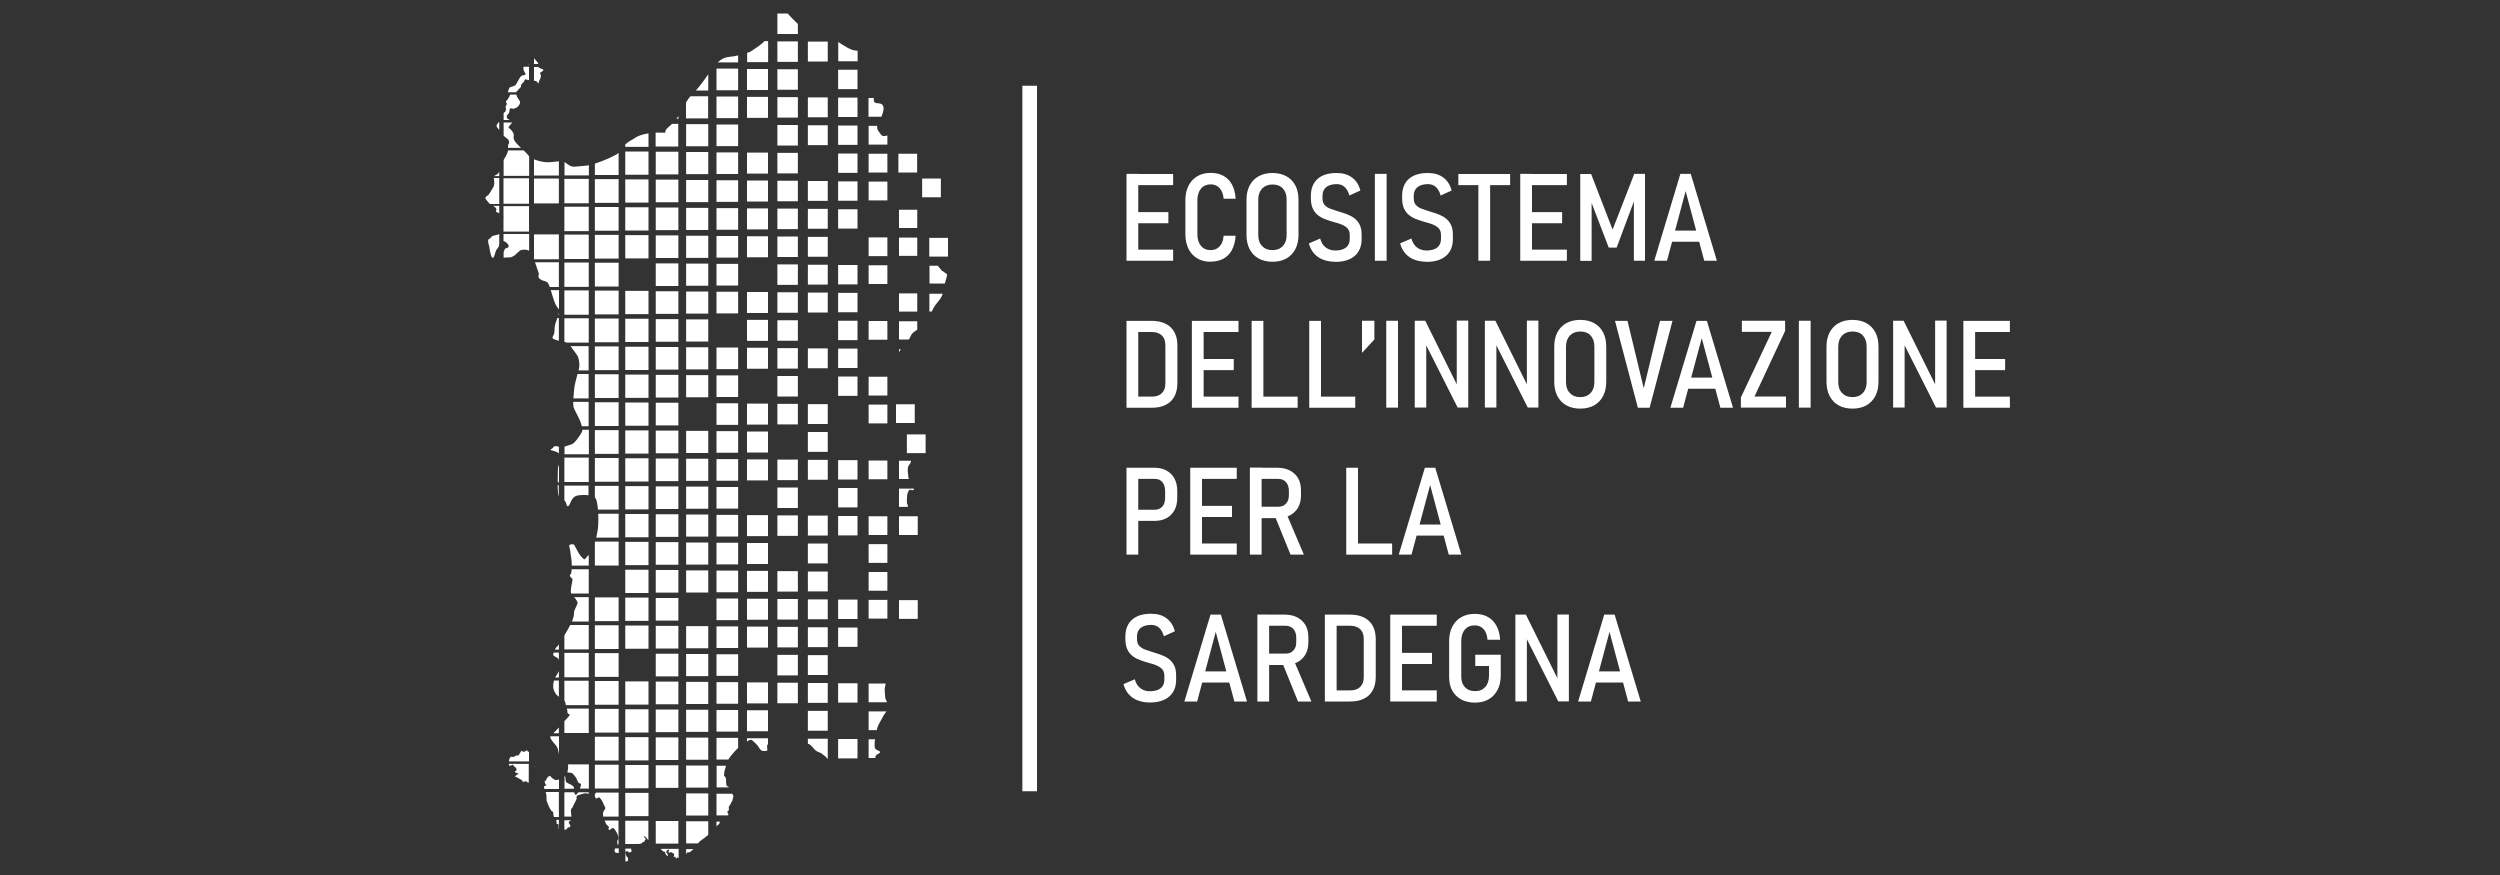 <?xml version="1.0" encoding="UTF-8"?>
<svg id="Livello_1" data-name="Livello 1" xmlns="http://www.w3.org/2000/svg" viewBox="0 0 200 70">
  <rect x="0" y="0" width="200" height="70" fill="#333333" stroke="none"/>
  <defs>
    <style>
      .cls-1, .cls-2 {
        fill: #fff;
      }

      .cls-2 {
        fill-rule: evenodd;
      }
    </style>
  </defs>
  <g>
    <path class="cls-2" d="M63,1.08h-.81v1.64h1.64v-.8c-.35-.33-.64-.64-.82-.84h0ZM73.42,41.3h-1.5v1.5h1.5v-1.5h0ZM73.42,48.01h-1.5v1.5h1.5v-1.5h0ZM75.84,19.03h-1.5v1.5h1.5v-1.5h0ZM73.18,32.34h-1.5v1.5h1.5v-1.5h0ZM75.27,14.28h-1.5v1.5h1.5v-1.5h0ZM73.37,12.3h-1.5v1.5h1.5v-1.5h0ZM74.05,34.75h-1.5v1.5h1.5v-1.5h0ZM40.68,61.11s.03,0,.04.03c0,.04,0,.09.02.11.03.02.04,0,.06,0,.02,0,.06-.01.08-.01s.03.02.04,0c0-.02,0-.05.02-.05.02,0,.11-.01.12,0,.01.01.02.07.05.11.03.04.09.04.13.09.04.05.08.09.07.11,0,.03-.01.05,0,.06.01.01.03.03.02.06-.01.03-.11.06-.12.09,0,.02-.02.06,0,.07.03.01.08.02.12.06s.05.04.06.03.06-.04.07-.02c.01.02.02.04,0,.08-.01.04-.04.01-.08.02-.03,0-.1.11-.13.12-.03.02-.04-.01-.05.03s.07.04.13.07c.06.03.04.02.15.09.11.07.17.09.22.12.05.03.08.04.09.09,0,.04.03.11.07.09.04-.02.06-.05.14-.05.08,0,.15,0,.18.04s.08.13.1.06c0-.02.01-.04.02-.05v-1.45h-1.64ZM42.72,61.34s.05-.03,0-.06h0s0,.06,0,.06h0ZM42.32,60.13s-.03.03-.08,0c-.07-.03,0-.14-.12-.09-.13.06-.14.1-.23.11-.09,0-.13-.14-.19-.06-.06.07-.03.06-.11.17-.07.11-.09.17-.15.18-.05.01-.11-.03-.2.03-.09.06-.14.09-.2.09-.06,0-.16-.05-.2,0-.04.06-.06.09-.09.16-.03.06-.02.12-.04.19h0s1.61,0,1.61,0v-.79h0ZM49.49,67.87h-.28c-.03.09-.06.17-.05.21.02.06.03.11.11.13.07.01.14.04.23.03v-.37h0ZM50.48,67.89h-.45v1.03s.05-.02.08-.02c.09,0,.12.02.12-.05s.02-.13.02-.19-.16-.13-.17-.27c-.02-.13-.09-.2,0-.26.09-.06.13-.05.15-.02.02.03.06.12.16.08.1-.04.14-.03.13-.11,0-.07-.01-.12-.04-.19h0ZM54.27,67.91h-1.41s.02.04.06.08c.08.09.17.13.2.15.04.02.06-.01.09.05.02.07,0,.07.04.13.03.06.05.1.11.13.05.03.1.05.07-.06-.03-.11-.17-.22-.13-.25.04-.04.02-.09.09-.13.06-.04.15-.09.13,0-.03.09-.04.17-.04.17,0,0,.04.08.08.04.04-.03.04-.04.1-.04.05,0,.09,0,.11.01.02.02.01.05.04.07.03.02.06.01.08.01s.04-.01.04.02c0,.03,0,.05,0,.08s0,.06-.01.09c-.02.03-.06.07-.02.08.05.01.09-.02.14.04.04.06.04.15.08.1s-.01-.07.05-.08c.07-.01.02.01.08.03.02,0,.03.02.04.02v-.76h0ZM55.49,67.93h-.6v.4c.06-.06.09-.15.14-.16.07-.01-.01.08.14,0,.15-.08.19-.13.28-.22l.03-.03h0ZM44.71,65.59h-.2v.06c.07.22-.04.24.06.27.11.02.11,0,.12.11,0,.09-.03.24.02.33v-.77h0ZM45.68,65.62h-.53v.76c.08,0,.12,0,.2-.07.1-.09,0-.1.13-.12.13-.02.19-.07.13-.19-.06-.12-.17-.19-.08-.27.07-.06.12-.07.15-.11h0ZM49.49,65.64h-1.11v.02c.06.13.09.28.2.36.11.08.16.15.12.23-.04.07-.04.14.05.14s.26-.24.37-.11c.11.12.28.42.32.57.03.15.05.24,0,.32-.04.08-.08.1-.06.19.02.1.02.14-.01.19h.11v-1.9h0ZM51.88,65.66h-1.86v1.86h.96s.03-.03.05-.03c.02,0,.03.02.04.03h.1c.06-.03.11-.05.13-.05.02,0,.02.04.06-.03.04-.07.1-.09.15-.09.05,0,.04-.06.09-.14.04-.08.11-.05.04-.12-.06-.07-.2-.2-.11-.19.09.02.2.13.26.22.04.05.04.06.08.08v-1.54h0ZM54.27,65.68h-1.81v1.81h1.81v-1.81h0ZM56.66,65.7h-1.77v1.77h.95l.03-.04c.11-.13.29-.27.38-.32s.18-.14.18-.14c0,0,.11-.08.23-.18v-1.09h0ZM57.59,65.73h-.27v.39c.08-.09.08-.1.16-.16.1-.07.07-.12.1-.2,0,0,0-.02,0-.03h0ZM44.71,63.36h-1.06s.02.07.03.09c.04.15.05.28.04.46,0,.18.02.15.07.31.06.16.11.28.17.4.07.12.11.19.15.24s.12.05.14.11c.02.06,0,.09.02.19,0,.05.02.13.05.2h.39v-1.99h0ZM47.1,63.38h-.8c-.19.1-.21.37-.34.08-.01-.03-.02-.06-.03-.08h-.78v1.95h.56s0-.06,0-.07c-.02-.04-.02-.16-.02-.2s-.05-.29.02-.35c.06-.06.14-.19.2-.35.06-.15.24-.41.22-.53-.02-.11.02-.16.06-.19.05-.02.59-.22.76-.17.05.02.1.03.14.05v-.14h0ZM49.49,63.41h-1.82s0,.04-.03.07c-.02.02-.04.03-.05.05v.2c.08.11.06.19.14.14.1-.06.21-.08.21-.08,0,0,.2.15.32.47.11.32.22.32.14.47-.08.15-.16.19-.16.32,0,.08,0,.19.01.28h1.24v-1.9h0ZM51.88,63.43h-1.86v1.86h1.86v-1.86h0ZM56.66,63.47h-1.77v1.77h1.77v-1.77h0ZM58.57,63.5h-1.25v1.73h.93s.03-.06.02-.1c-.04-.09-.11-.09-.06-.22.04-.13.11.03.1-.2-.02-.24,0-.19.06-.27.07-.08.13-.25.17-.32.04-.07.05,0,.07-.18.02-.17.09-.14.06-.24-.02-.08-.04-.12-.09-.19h0ZM43.57,63.12h1.15v-.77s-.11.07-.25.05c-.26-.05-.45-.32-.45-.32,0,0-.08-.05-.23.13-.15.18-.1.29-.1.29l-.12-.07s.02.23.05.29c.03.06.15.07.05.13-.1.06-.15,0-.15.1,0,.04.02.11.04.18h0ZM47.1,61.15h-1.67c.02.07.02.13.02.24,0,.28-.11.37-.02.41.1.03.31-.05.47.18.16.23.15.11.28.45.13.34.27.2.3.29.03.08-.05.23-.09.37h.72v-1.95h0ZM45.16,62.1h0c.1-.06.05.21.1.39.05.18.32.2.54.36.11.08.12.16.12.25h-.76v-1h0ZM49.49,61.18h-1.9v1.9h1.9v-1.9h0ZM51.88,61.2h-1.86v1.86h1.86v-1.86h0ZM54.27,61.22h-1.81v1.81h1.81v-1.81h0ZM56.66,61.24h-1.77v1.77h1.77v-1.77h0ZM58.07,61.26h-.74v1.73h.98c-.09-.14-.17.01-.21-.28-.04-.3.02-.36-.06-.52-.08-.16-.14,0-.11-.28.03-.28,0-.12.1-.47.02-.06.03-.12.05-.17h0ZM44.71,58.9h-.68s0,.04,0,.07c0,.19.23.39.45.67.2.25.19.55.24.69v-1.43h0ZM49.49,58.94h-1.9v1.9h1.9v-1.9h0ZM51.88,58.97h-1.86v1.86h1.86v-1.86h0ZM54.27,58.99h-1.81v1.81h1.81v-1.81h0ZM56.66,59.01h-1.77v1.77h1.77v-1.77h0ZM59.05,59.03h-1.73v1.73h.95c.06-.1.16-.26.3-.41.18-.21.32-.38.48-.51v-.8h0ZM61.44,59.06h-1.68v.27c.13-.13.32-.19.41-.11.12.11.31.27.43.41.12.14.21.45.47.45.26,0,.33,0,.32-.1-.02-.11-.03-.26-.02-.35,0-.02.03-.05.07-.1v-.47h0ZM66.22,59.1h-1.59v.4c.08.01.14.04.19.09.1.11.1.09.19.18.09.09.11.19.32.32.22.13.35.13.41.2.06.07.38.25.41.37,0,.01,0,.02.01.03h.06v-1.59h0ZM68.6,59.12h-1.55v1.55h1.55v-1.55h0ZM70.01,59.14h-.52v1.5h.53c.01-.12.04-.22.13-.27.18-.1.37-.19.18-.29-.19-.1-.36-.11-.36-.39,0-.23-.01-.34.04-.55h0ZM44.27,58.66h.44v-.46c-.18.21-.35.35-.44.46h0ZM47.1,56.69h-1.75c.03.12.05.22.05.32,0,.21.41-.02-.02.44-.11.12-.18.19-.23.24v.95h1.95v-1.95h0ZM49.49,56.71h-1.9v1.9h1.9v-1.9h0ZM51.88,56.74h-1.86v1.86h1.86v-1.86h0ZM54.27,56.76h-1.81v1.81h1.81v-1.81h0ZM56.66,56.78h-1.77v1.77h1.77v-1.77h0ZM59.05,56.8h-1.73v1.73h1.73v-1.73h0ZM61.44,56.82h-1.68v1.68h1.68v-1.68h0ZM66.22,56.87h-1.59v1.59h1.59v-1.59h0ZM70.94,56.91h-1.45v1.5h.66c.01-.09.02-.17.05-.23.06-.18.21-.44.34-.67.13-.23.1-.23.24-.41.09-.11.11-.17.16-.2h0ZM44.71,54.44h-.39c-.08.28-.09.6-.01.77.11.24.15.34.34.49.02.01.04.03.06.04v-1.29h0ZM47.1,54.46h-1.95v1.58c.04.05.07.11.08.19.01.06.03.12.04.18h1.82v-1.95h0ZM49.49,54.48h-1.9v1.9h1.9v-1.9h0ZM51.88,54.51h-1.86v1.86h1.86v-1.86h0ZM54.27,54.53h-1.81v1.81h1.81v-1.81h0ZM56.66,54.55h-1.77v1.77h1.77v-1.77h0ZM59.05,54.57h-1.73v1.73h1.73v-1.73h0ZM61.44,54.59h-1.68v1.68h1.68v-1.68h0ZM63.83,54.62h-1.64v1.64h1.64v-1.64h0ZM66.22,54.64h-1.59v1.59h1.59v-1.59h0ZM68.6,54.66h-1.55v1.55h1.55v-1.55h0ZM70.87,54.68h-1.38v1.5h1.48c-.08-.15-.16-.32-.16-.45,0-.29-.08-.52,0-.83.02-.06.04-.14.05-.22h0ZM44.71,52.21h-.42c-.03.09-.05.16-.01.22.06.11.32.16.37.26.02.04.04.08.06.11v-.59h0ZM44.42,54.2h.29v-.52c-.05.11-.1.22-.24.42-.02.03-.04.06-.06.1h0ZM47.1,52.23h-1.95v1.95h1.95v-1.95h0ZM49.49,52.25h-1.9v1.9h1.9v-1.9h0ZM54.27,52.3h-1.81v1.81h1.81v-1.81h0ZM56.66,52.32h-1.77v1.77h1.77v-1.77h0ZM59.05,52.34h-1.73v1.73h1.73v-1.73h0ZM63.83,52.39h-1.64v1.64h1.64v-1.64h0ZM66.22,52.41h-1.59v1.59h1.59v-1.59h0ZM44.4,51.97h.31v-.43s-.02.03-.03.05c-.08.15-.19.16-.28.36v.03h-.01ZM47.1,50h-1.48c-.14.27-.32.59-.47.83v1.12h1.95v-1.95h0ZM49.49,50.02h-1.9v1.9h1.9v-1.9h0ZM51.88,50.04h-1.86v1.86h1.86v-1.86h0ZM54.27,50.07h-1.81v1.81h1.81v-1.81h0ZM56.66,50.09h-1.77v1.77h1.77v-1.77h0ZM59.05,50.11h-1.73v1.73h1.73v-1.73h0ZM61.44,50.13h-1.68v1.68h1.68v-1.68h0ZM63.83,50.15h-1.64v1.64h1.64v-1.64h0ZM66.22,50.18h-1.59v1.59h1.59v-1.59h0ZM68.6,50.2h-1.55v1.55h1.55v-1.55h0ZM47.1,47.77h-1.18c.06.06.12.11.15.17.06.14.2.19.09.45-.11.26-.23.42-.24.63,0,.2,0,.24-.11.56-.01.04-.03.09-.05.14h1.34v-1.95h0ZM49.49,47.79h-1.9v1.9h1.9v-1.9h0ZM51.88,47.81h-1.86v1.86h1.86v-1.86h0ZM54.27,47.84h-1.81v1.81h1.81v-1.81h0ZM59.05,47.88h-1.73v1.73h1.73v-1.73h0ZM61.44,47.9h-1.68v1.68h1.68v-1.68h0ZM63.83,47.92h-1.64v1.64h1.64v-1.64h0ZM66.22,47.95h-1.59v1.59h1.59v-1.59h0ZM68.6,47.97h-1.55v1.55h1.55v-1.55h0ZM70.99,47.99h-1.5v1.5h1.5v-1.5h0ZM47.1,45.54h-1.37c0,.17-.03.32-.06.36-.11.14-.12.18,0,.29.12.11.15.11.12.28-.03.17-.18.77-.1,1.01h1.41v-1.95h0ZM51.88,45.58h-1.86v1.86h1.86v-1.86h0ZM54.27,45.6h-1.81v1.81h1.81v-1.81h0ZM56.66,45.63h-1.77v1.77h1.77v-1.77h0ZM59.05,45.65h-1.73v1.73h1.73v-1.73h0ZM61.44,45.67h-1.68v1.68h1.68v-1.68h0ZM63.83,45.69h-1.64v1.64h1.64v-1.64h0ZM66.22,45.72h-1.59v1.59h1.59v-1.59h0ZM70.99,45.76h-1.5v1.5h1.5v-1.5h0ZM45.74,45.25h1.36v-.89s0,.02-.01.03c-.03.08-.21.21-.26.31-.05.1-.18.03-.42-.28-.24-.31-.44-.88-.55-.88s-.39-.02-.31.21c.08.23.12.83.15.89.02.03.04.32.04.61h0ZM49.49,43.33h-1.88s-.01.04-.02.06v1.85h1.9v-1.9h0ZM51.88,43.35h-1.86v1.86h1.86v-1.86h0ZM54.27,43.37h-1.81v1.81h1.81v-1.81h0ZM56.66,43.4h-1.77v1.77h1.77v-1.77h0ZM59.05,43.42h-1.73v1.73h1.73v-1.73h0ZM61.44,43.44h-1.68v1.68h1.68v-1.68h0ZM66.22,43.48h-1.59v1.59h1.59v-1.59h0ZM70.99,43.53h-1.5v1.5h1.5v-1.5h0ZM49.49,41.1h-1.63c.02.51,0,1.03-.04,1.28-.05.25-.08.45-.12.63h1.79v-1.9h0ZM51.88,41.12h-1.86v1.86h1.86v-1.86h0ZM54.27,41.14h-1.81v1.81h1.81v-1.81h0ZM56.66,41.16h-1.77v1.77h1.77v-1.77h0ZM59.05,41.19h-1.73v1.73h1.73v-1.73h0ZM61.44,41.21h-1.68v1.68h1.68v-1.68h0ZM63.83,41.23h-1.64v1.64h1.64v-1.64h0ZM66.22,41.25h-1.59v1.59h1.59v-1.59h0ZM68.6,41.28h-1.55v1.55h1.55v-1.55h0ZM70.99,41.3h-1.5v1.5h1.5v-1.5h0ZM73.11,39.09h-1.19v1.46h.7s.04-.09-.01-.16c-.1-.13-.05-.43-.05-.57s.02-.3.07-.42c.05-.12.12-.25.2-.22.08.03.21.06.27,0,.04-.04,0-.06,0-.09h0ZM44.71,38.82h-.1s0,.06,0,.09c.03.36.02.67.09.81v-.9h0ZM47.1,38.85h-1.95v1.18c.08.08.14.18.16.3.07.32.23.13.32-.11.1-.24.24-.52.58-.58.2-.04.56-.06.87-.02v-.77h0ZM49.49,38.87h-1.9v.93s.04.04.05.06c.1.13.16.5.2.91h1.65v-1.9h0ZM51.88,38.89h-1.86v1.86h1.86v-1.86h0ZM54.27,38.91h-1.81v1.81h1.81v-1.81h0ZM56.66,38.93h-1.77v1.77h1.77v-1.77h0ZM59.05,38.96h-1.73v1.73h1.73v-1.73h0ZM63.83,39h-1.64v1.64h1.64v-1.64h0ZM68.6,39.04h-1.55v1.55h1.55v-1.55h0ZM72.88,36.86h-.96v1.46h.79c-.03-.06-.04-.13-.05-.22-.02-.26-.07-.53-.02-.71.05-.19.08-.18.15-.27.05-.06.08-.18.09-.26h0ZM44.61,38.58h.11v-1.4c-.05.11-.09.2-.09.45,0,.31-.02.62-.01.95h0ZM47.1,36.61h-1.95v1.95h1.95v-1.95h0ZM49.49,36.64h-1.9v1.9h1.9v-1.9h0ZM51.88,36.66h-1.86v1.86h1.86v-1.86h0ZM54.27,36.68h-1.81v1.81h1.81v-1.81h0ZM56.66,36.7h-1.77v1.77h1.77v-1.77h0ZM59.05,36.73h-1.73v1.73h1.73v-1.73h0ZM61.44,36.75h-1.68v1.68h1.68v-1.68h0ZM63.83,36.77h-1.64v1.64h1.64v-1.64h0ZM66.22,36.79h-1.59v1.59h1.59v-1.59h0ZM68.6,36.81h-1.55v1.55h1.55v-1.55h0ZM70.99,36.84h-1.5v1.5h1.5v-1.5h0ZM44.71,36.27v-.54c-.25-.05-.4-.06-.45.06-.05.13-.42.18-.06.26.24.05.42.13.51.22h0ZM47.1,34.38h-.51s0,.04,0,.07c-.05.23-.62,1.02-.84,1.09-.14.04-.37.13-.59.19v.61h1.95v-1.95h0ZM49.49,34.41h-1.9v1.9h1.9v-1.9h0ZM51.88,34.43h-1.86v1.86h1.86v-1.86h0ZM54.27,34.45h-1.81v1.81h1.81v-1.81h0ZM56.66,34.47h-1.77v1.77h1.77v-1.77h0ZM59.05,34.49h-1.73v1.73h1.73v-1.73h0ZM61.44,34.52h-1.68v1.68h1.68v-1.68h0ZM66.22,34.56h-1.59v1.59h1.59v-1.59h0ZM47.1,32.15h-1.24c0,.2,0,.38.05.49.13.32.44.84.52,1.09.04.12.09.24.12.37h.54v-1.95h0ZM49.49,32.18h-1.9v1.9h1.9v-1.9h0ZM51.88,32.2h-1.86v1.86h1.86v-1.86h0ZM54.27,32.22h-1.81v1.81h1.81v-1.81h0ZM59.05,32.26h-1.73v1.73h1.73v-1.73h0ZM61.44,32.29h-1.68v1.68h1.68v-1.68h0ZM63.83,32.31h-1.64v1.64h1.64v-1.64h0ZM66.22,32.33h-1.59v1.59h1.59v-1.59h0ZM70.99,32.37h-1.5v1.5h1.5v-1.5h0ZM47.1,29.92h-.9c-.11.38-.27,1.06-.27,1.25,0,.1-.04.39-.06.7h1.22v-1.95h0ZM49.49,29.94h-1.9v1.9h1.9v-1.9h0ZM51.88,29.97h-1.86v1.86h1.86v-1.86h0ZM54.27,29.99h-1.81v1.81h1.81v-1.81h0ZM56.66,30.01h-1.77v1.77h1.77v-1.77h0ZM59.05,30.03h-1.73v1.73h1.73v-1.73h0ZM63.83,30.08h-1.64v1.64h1.64v-1.64h0ZM68.6,30.12h-1.55v1.55h1.55v-1.55h0ZM70.99,30.14h-1.5v1.5h1.5v-1.5h0ZM72.06,27.93h-.14v.24c.05-.1.1-.18.14-.24h0ZM47.1,27.69h-1.46c.22.27.45.63.51.7.07.08.16.28.19.63.02.27,0,.41-.06.61h.81v-1.95h0ZM49.49,27.71h-1.9v1.9h1.9v-1.9h0ZM51.88,27.74h-1.86v1.86h1.86v-1.86h0ZM54.27,27.76h-1.81v1.81h1.81v-1.81h0ZM56.66,27.78h-1.77v1.77h1.77v-1.77h0ZM59.05,27.8h-1.73v1.73h1.73v-1.73h0ZM61.44,27.82h-1.68v1.68h1.68v-1.68h0ZM63.83,27.85h-1.64v1.64h1.64v-1.64h0ZM66.22,27.87h-1.59v1.59h1.59v-1.59h0ZM68.6,27.89h-1.55v1.55h1.55v-1.55h0ZM73.38,25.7h-1.46v1.46h.78c.18-.2.11-.41.51-.67.07-.04.12-.08.17-.11v-.68h0ZM44.71,25.44h-.12c-.16.45-.23.56-.23,1.02,0,.52-.45.55.16.75.07.02.13.04.19.05v-1.82h0ZM47.1,25.46h-1.95v1.89c.07.01.13.03.19.06h1.76v-1.95h0ZM49.49,25.48h-1.9v1.9h1.9v-1.9h0ZM51.88,25.5h-1.86v1.86h1.86v-1.86h0ZM54.27,25.53h-1.81v1.81h1.81v-1.81h0ZM56.66,25.55h-1.77v1.77h1.77v-1.77h0ZM61.44,25.59h-1.68v1.68h1.68v-1.68h0ZM63.83,25.62h-1.64v1.64h1.64v-1.64h0ZM68.6,25.66h-1.55v1.55h1.55v-1.55h0ZM70.99,25.68h-1.5v1.5h1.5v-1.5h0ZM73.38,23.47h-1.46v1.46h1.46v-1.46h0ZM75.42,23.5h-1.07v1.42h.19c.11-.24.23-.45.37-.62.13-.16.43-.5.5-.79h0ZM44.71,23.21h-.65c.12.38.24.83.37,1.11.13.27.24.34.29.45v-1.56h0ZM44.67,25.2h.04v-.16s-.02.1-.04.16h0ZM47.1,23.23h-1.95v1.95h1.95v-1.95h0ZM49.49,23.25h-1.9v1.9h1.9v-1.9h0ZM51.88,23.27h-1.86v1.86h1.86v-1.86h0ZM54.27,23.3h-1.81v1.81h1.81v-1.81h0ZM56.66,23.32h-1.77v1.77h1.77v-1.77h0ZM59.05,23.34h-1.73v1.73h1.73v-1.73h0ZM61.44,23.36h-1.68v1.68h1.68v-1.68h0ZM63.83,23.38h-1.64v1.64h1.64v-1.64h0ZM66.22,23.41h-1.59v1.59h1.59v-1.59h0ZM68.6,23.43h-1.55v1.55h1.55v-1.55h0ZM75.06,21.26h-.7v1.42h1.23c.09-.33.19-.65.17-.72-.03-.11-.44-.26-.52-.44-.07-.15-.12-.03-.19-.26h0ZM44.71,20.98h-1.91c.11.3.25.71.29.85.07.23-.15.32.15.52.29.19.36.08.55.24.06.05.12.19.19.37h.73v-1.99h0ZM47.1,21h-1.95v1.95h1.95v-1.95h0ZM49.49,21.02h-1.9v1.9h1.9v-1.9h0ZM54.27,21.07h-1.81v1.81h1.81v-1.81h0ZM56.66,21.09h-1.77v1.77h1.77v-1.77h0ZM59.05,21.11h-1.73v1.73h1.73v-1.73h0ZM63.83,21.15h-1.64v1.64h1.64v-1.64h0ZM66.22,21.18h-1.59v1.59h1.59v-1.59h0ZM68.6,21.2h-1.55v1.55h1.55v-1.55h0ZM70.99,21.22h-1.5v1.5h1.5v-1.5h0ZM73.38,19.01h-1.46v1.46h1.46v-1.46h0ZM39.94,19.54v-.83s-.07.05-.15.07c-.31.1-.41.05-.49.19-.08.14-.26.12-.25.3,0,.18.07.37.09.45.02.08.09.73.22.86.13.13.16-.03.28-.41.11-.37.24-.26.29-.58v-.05h0ZM42.32,18.72h-2.04v.56c.21.06.33.21.39.32.06.13.02.18-.11.24-.13.06-.15-.03-.23.23-.01.03-.03.07-.04.1v.44c.2,0,.35-.03.47-.02.15.02.39-.15.39-.15l.41-.36s-.02-.06.26-.1c.18-.02.37,0,.51.08v-1.35h0ZM44.71,18.75h-1.99v1.99h1.99v-1.99h0ZM47.1,18.77h-1.95v1.95h1.95v-1.95h0ZM49.49,18.79h-1.9v1.9h1.9v-1.9h0ZM51.88,18.81h-1.86v1.86h1.86v-1.86h0ZM54.27,18.83h-1.81v1.81h1.81v-1.81h0ZM56.66,18.86h-1.77v1.77h1.77v-1.77h0ZM59.05,18.88h-1.73v1.73h1.73v-1.73h0ZM61.44,18.9h-1.68v1.68h1.68v-1.68h0ZM63.83,18.92h-1.64v1.64h1.64v-1.64h0ZM66.22,18.95h-1.59v1.59h1.59v-1.59h0ZM70.99,18.99h-1.5v1.5h1.5v-1.5h0ZM73.38,16.78h-1.46v1.46h1.46v-1.46h0ZM39.94,16.47h-.49c.12.07.23.15.26.25.05.18-.19.17.11.29.04.02.08.03.12.05v-.59h0ZM42.32,16.49h-2.04v.81s.03.05,0,.11v1.12h2.04v-2.04h0ZM47.1,16.54h-1.95v1.95h1.95v-1.95h0ZM49.49,16.56h-1.9v1.9h1.9v-1.9h0ZM51.88,16.58h-1.86v1.86h1.86v-1.86h0ZM54.27,16.6h-1.81v1.81h1.81v-1.81h0ZM56.66,16.63h-1.77v1.77h1.77v-1.77h0ZM59.05,16.65h-1.73v1.73h1.73v-1.73h0ZM61.44,16.67h-1.68v1.68h1.68v-1.68h0ZM63.83,16.69h-1.64v1.64h1.64v-1.64h0ZM66.22,16.71h-1.59v1.59h1.59v-1.59h0ZM68.6,16.74h-1.55v1.55h1.55v-1.55h0ZM39.94,14.24h-.44c.04.21.09.54-.06.78-.16.25-.2.32-.31.5-.11.18-.42.22-.25.43.17.21.16.23.33.37h0s.73,0,.73,0v-2.08h0ZM42.32,14.26h-2.04v2.04h2.04v-2.04h0ZM44.71,14.28h-1.99v1.99h1.99v-1.99h0ZM47.1,14.31h-1.95v1.95h1.95v-1.95h0ZM49.49,14.33h-1.9v1.9h1.9v-1.9h0ZM51.88,14.35h-1.86v1.86h1.86v-1.86h0ZM54.27,14.37h-1.81v1.81h1.81v-1.81h0ZM56.66,14.4h-1.77v1.77h1.77v-1.77h0ZM59.05,14.42h-1.73v1.73h1.73v-1.73h0ZM61.44,14.44h-1.68v1.68h1.68v-1.68h0ZM63.83,14.46h-1.64v1.64h1.64v-1.64h0ZM66.22,14.48h-1.59v1.59h1.59v-1.59h0ZM68.6,14.51h-1.55v1.55h1.55v-1.55h0ZM70.99,14.53h-1.5v1.5h1.5v-1.5h0ZM39.52,14.09h.42v-.34s-.03.04-.04.06c-.13.19-.31.21-.38.28h0ZM41.88,12.03h-1.23c-.02.1-.08.27-.16.42-.06.11-.13.23-.2.35v1.27h2.04v-1.57s-.06-.06-.08-.09c-.09-.11-.22-.25-.36-.38h0ZM42.72,12.74v1.3h1.99v-1.14c-.2.03-.47.06-.77.08-.33.02-.83-.07-1.23-.24h0ZM45.16,12.96v1.07h1.95v-.81c-.11.02-.21.04-.3.04-.76.05-.97.16-1.3-.05-.17-.11-.27-.2-.35-.25h0ZM47.59,13.09v.91h1.9v-1.77h0c-.17.17-1.1.61-1.9.86h0ZM51.88,12.12h-1.86v1.86h1.86v-1.86h0ZM54.27,12.14h-1.81v1.81h1.81v-1.81h0ZM56.66,12.16h-1.77v1.77h1.77v-1.77h0ZM59.05,12.19h-1.73v1.73h1.73v-1.73h0ZM61.44,12.21h-1.68v1.68h1.68v-1.68h0ZM63.83,12.23h-1.64v1.64h1.64v-1.64h0ZM68.6,12.28h-1.55v1.55h1.55v-1.55h0ZM70.99,12.3h-1.5v1.5h1.5v-1.5h0ZM39.94,9.78h-.05s-.03.04-.04.05c-.04.06-.15.18-.13.26.02.08.13.19.18.26.01.02.03.03.04.04v-.62h0ZM40.99,9.8h-.7v1.06c.14.12.28.24.32.26.08.05.12.19.12.28,0,.09-.09.15-.09.3,0,.06,0,.1,0,.13h1.04c-.27-.25-.52-.51-.57-.69-.08-.32.1-.29-.13-.63-.23-.34-.39-.21-.23-.44.09-.12.19-.21.24-.27h0ZM50.02,11.55v.2h1.86v-1.08c-.46.07-.82.19-1.01.32-.28.19-.62.34-.84.56h0ZM54.27,9.91h-.51c-.07.07-.14.14-.22.2-.68.55.1.52-.76.5-.11,0-.22,0-.33,0v1.11h1.81v-1.81h0ZM56.66,9.93h-1.77v1.77h1.77v-1.77h0ZM59.05,9.96h-1.73v1.73h1.73v-1.73h0ZM63.83,10h-1.64v1.64h1.64v-1.64h0ZM66.22,10.02h-1.59v1.59h1.59v-1.59h0ZM68.6,10.04h-1.55v1.55h1.55v-1.55h0ZM70.2,10.07h-.71v1.5h1.5v-.73c-.13.02-.37.13-.51-.07-.15-.21-.31-.36-.31-.6,0-.03,0-.06.02-.11h0ZM41.33,7.57h-.52c-.08.17-.03.13-.17.34-.14.21-.18.13-.15.27.03.14.1.07.03.2-.06.13-.08.15-.07.23,0,.08.08-.02.02.19-.06.22-.04.09-.18.24h0v.56h.47c-.11-.06-.22-.14-.21-.21.02-.13-.06-.11.11-.27.17-.15.04-.42.17-.45.13-.03.14.1.43-.03.29-.13.39-.45.33-.54-.06-.08-.25-.39-.26-.45,0-.02,0-.04-.01-.08h0ZM54.12,9.5h.15v-.22c-.05.07-.1.15-.15.22h0ZM56.66,7.7h-1.42c-.1.1-.18.21-.27.36-.03.05-.06.1-.09.15v1.26h1.77v-1.77h0ZM59.05,7.72h-1.73v1.73h1.73v-1.73h0ZM61.44,7.75h-1.68v1.68h1.68v-1.68h0ZM63.83,7.77h-1.64v1.64h1.64v-1.64h0ZM66.22,7.79h-1.59v1.59h1.59v-1.59h0ZM68.6,7.81h-1.55v1.55h1.55v-1.55h0ZM69.9,7.84h-.42v1.5h1.03c.13-.31.23-.64.15-.84-.18-.44-.75-.03-.76-.52,0-.05,0-.1,0-.14h0ZM42.32,5.34h-.44s0,.01,0,.02c0,.13-.04.19.06.36.11.17.12.23.12.23,0,0-.02,0-.11.05-.09.06-.21-.04-.37.23-.16.27-.32.58-.36.6-.04.02-.04,0-.16.07-.12.07-.27,0-.34.2-.05.13-.08.22-.09.28h.67s.01-.08.04-.08c.08-.02.09-.12.19-.2s.19-.18.15-.24c-.04-.06.15-.24.22-.31.07-.07.06-.24.17-.2.07.03.16.04.25.06v-1.06h0ZM43.06,5.36h-.34v1.1c.11.01.21.03.23.07.05.08.12.19.14.11.02-.07.03-.13.03-.13,0,0,.19-.35.15-.5-.04-.15-.16-.13.02-.24.18-.11.22-.19.15-.22-.06-.02-.28-.08-.38-.2h0ZM55.67,7.24h.99v-1.3c-.45.66-.76,1.04-.99,1.3h0ZM59.05,5.49h-1.73v1.73h1.73v-1.73h0ZM61.44,5.52h-1.68v1.68h1.68v-1.68h0ZM63.83,5.54h-1.64v1.64h1.64v-1.64h0ZM68.6,5.58h-1.55v1.55h1.55v-1.55h0ZM42.25,5.14h.07v-.04s-.05.03-.07.04h0ZM42.72,4.68v.44h.3s.04-.07.04-.07l-.33-.38s0,0-.02.01h0ZM57.42,4.99h1.63v-.56c-.68.19-1.03-.01-1.63.56h0ZM61.44,3.29h-.28c-.23.25-.56.47-.88.68-.34.23-.25.18-.51.25v.75h1.68v-1.68h0ZM63.83,3.31h-1.64v1.64h1.64v-1.64h0ZM66.22,3.33h-1.59v1.59h1.59v-1.59h0ZM67.06,3.36v1.54h1.55v-.84c-.23-.01-.48-.06-.77-.22-.36-.2-.62-.37-.78-.48Z"/>
    <rect class="cls-1" x="81.79" y="6.86" width="1.17" height="56.44"/>
  </g>
  <g>
    <path class="cls-1" d="M90.12,20.86v-6.95h.94v6.95h-.94ZM90.6,14.81v-.89h3.25v.89h-3.25ZM90.6,17.86v-.89h2.87v.89h-2.87ZM90.6,20.86v-.89h3.25v.89h-3.25Z"/>
    <path class="cls-1" d="M96.85,20.94c-.41,0-.77-.09-1.07-.27s-.54-.43-.7-.76c-.16-.33-.25-.71-.25-1.16v-2.72c0-.45.08-.84.25-1.17s.4-.58.7-.76c.3-.18.66-.27,1.07-.27s.74.08,1.03.24.52.39.68.7c.17.31.26.69.29,1.13h-.96c-.02-.25-.08-.45-.17-.63-.09-.17-.21-.3-.36-.39s-.32-.13-.51-.13c-.32,0-.58.11-.77.34-.19.23-.29.54-.29.93v2.72c0,.39.1.7.29.93.19.23.45.34.77.34.29,0,.53-.1.71-.29.19-.19.3-.48.33-.86h.96c-.03.44-.13.82-.29,1.13-.17.31-.39.54-.68.7-.29.16-.63.24-1.03.24Z"/>
    <path class="cls-1" d="M101.8,20.94c-.43,0-.8-.09-1.11-.26-.31-.17-.55-.42-.72-.75-.17-.32-.25-.71-.25-1.15v-2.79c0-.44.08-.83.25-1.15.17-.32.41-.57.72-.74.31-.17.68-.26,1.11-.26s.8.09,1.11.26c.31.17.55.42.72.74.17.32.25.7.25,1.15v2.79c0,.44-.08.82-.25,1.15-.17.32-.41.57-.72.75-.31.17-.68.26-1.11.26ZM101.8,20.01c.35,0,.62-.11.83-.33.2-.22.3-.51.3-.87v-2.85c0-.37-.1-.66-.3-.88-.2-.22-.48-.32-.83-.32s-.62.11-.83.32c-.2.22-.31.51-.31.88v2.85c0,.37.1.66.31.87.2.22.48.33.83.33Z"/>
    <path class="cls-1" d="M106.82,20.94c-.37,0-.69-.06-.98-.17-.29-.11-.53-.28-.72-.5-.19-.22-.33-.49-.41-.8l.9-.39c.09.31.23.55.44.71.21.16.46.25.76.25.38,0,.67-.08.87-.24.2-.16.3-.39.3-.68v-.31c0-.23-.06-.4-.17-.53-.12-.13-.27-.23-.46-.31-.19-.08-.39-.14-.62-.2-.22-.06-.43-.13-.65-.21-.22-.07-.42-.18-.6-.31-.18-.13-.33-.31-.44-.53-.11-.22-.17-.51-.17-.86v-.2c0-.58.18-1.03.54-1.35.36-.32.87-.47,1.53-.47.49,0,.9.12,1.22.36.33.24.55.59.67,1.04l-.88.4c-.08-.3-.21-.52-.38-.68s-.38-.23-.63-.23c-.36,0-.64.08-.84.24-.2.16-.3.38-.3.68v.22c0,.24.06.42.19.55.12.13.29.23.5.3s.43.15.66.22c.21.06.42.13.63.21.21.08.4.18.57.31.17.13.31.3.42.51.11.21.16.49.16.82v.33c0,.58-.18,1.03-.55,1.35-.37.32-.89.48-1.57.48Z"/>
    <path class="cls-1" d="M110.93,13.91v6.95h-.94v-6.95h.94Z"/>
    <path class="cls-1" d="M114.12,20.94c-.37,0-.69-.06-.98-.17-.29-.11-.53-.28-.72-.5s-.33-.49-.41-.8l.9-.39c.09.31.23.55.44.71.21.16.46.25.76.25.38,0,.67-.08.87-.24.2-.16.3-.39.3-.68v-.31c0-.23-.06-.4-.17-.53-.12-.13-.27-.23-.46-.31s-.39-.14-.62-.2c-.22-.06-.43-.13-.65-.21-.22-.07-.42-.18-.6-.31-.18-.13-.33-.31-.44-.53-.11-.22-.17-.51-.17-.86v-.2c0-.58.18-1.03.54-1.35s.87-.47,1.53-.47c.49,0,.9.12,1.22.36.33.24.55.59.67,1.04l-.88.4c-.08-.3-.21-.52-.38-.68-.18-.15-.38-.23-.63-.23-.36,0-.64.08-.84.24-.2.16-.3.38-.3.68v.22c0,.24.06.42.19.55s.29.23.5.3c.21.07.43.15.66.22.21.06.42.13.63.21.21.08.4.18.57.31.17.13.31.3.42.51.11.21.16.49.16.82v.33c0,.58-.18,1.03-.55,1.35-.37.32-.89.48-1.57.48Z"/>
    <path class="cls-1" d="M116.67,14.81v-.89h4.14v.89h-4.14ZM118.27,20.86v-6.38h.94v6.38h-.94Z"/>
    <path class="cls-1" d="M121.62,20.86v-6.95h.94v6.95h-.94ZM122.1,14.81v-.89h3.25v.89h-3.25ZM122.1,17.86v-.89h2.87v.89h-2.87ZM122.1,20.86v-.89h3.25v.89h-3.25Z"/>
    <path class="cls-1" d="M129,18.39l1.74-4.48h.86v6.95h-.89v-5.24l.07.31-1.45,3.88h-.63l-1.45-3.78.08-.4v5.24h-.91v-6.95h.87l1.73,4.48Z"/>
    <path class="cls-1" d="M132.34,20.86l2.09-6.95h.83l2.09,6.95h-1.01l-1.49-5.57-1.49,5.57h-1.01ZM133.44,19.34v-.89h2.86v.89h-2.86Z"/>
    <path class="cls-1" d="M90.12,32.62v-6.95h.94v6.95h-.94ZM90.74,32.62v-.89h1.42c.34,0,.6-.09.79-.28s.28-.44.28-.77v-3.07c0-.33-.09-.59-.28-.77s-.45-.28-.79-.28h-1.42v-.89h1.39c.65,0,1.16.17,1.52.51.36.34.54.83.54,1.46v3.01c0,.42-.08.77-.24,1.07-.16.29-.39.52-.7.67-.31.16-.68.23-1.11.23h-1.39Z"/>
    <path class="cls-1" d="M95.35,32.62v-6.95h.94v6.95h-.94ZM95.83,26.56v-.89h3.25v.89h-3.25ZM95.83,29.61v-.89h2.87v.89h-2.87ZM95.83,32.62v-.89h3.25v.89h-3.25Z"/>
    <path class="cls-1" d="M100.13,32.62v-6.95h.94v6.95h-.94ZM100.62,32.62v-.89h3.19v.89h-3.19Z"/>
    <path class="cls-1" d="M104.74,32.62v-6.95h.94v6.95h-.94ZM105.23,32.62v-.89h3.19v.89h-3.19Z"/>
    <path class="cls-1" d="M108.96,28.23v-2.57h.99v1.5l-.99,1.07Z"/>
    <path class="cls-1" d="M111.84,25.66v6.95h-.94v-6.95h.94Z"/>
    <path class="cls-1" d="M113.18,32.61v-6.95h.84l2.65,5.35-.13.12v-5.48h.92v6.95h-.85l-2.64-5.23.13-.12v5.35h-.91Z"/>
    <path class="cls-1" d="M118.79,32.61v-6.95h.84l2.65,5.35-.13.12v-5.48h.92v6.95h-.85l-2.64-5.23.13-.12v5.35h-.91Z"/>
    <path class="cls-1" d="M126.42,32.69c-.43,0-.8-.09-1.11-.26-.31-.17-.55-.42-.72-.75-.17-.32-.25-.71-.25-1.15v-2.79c0-.44.08-.83.25-1.15.17-.32.41-.57.72-.74.31-.17.68-.26,1.11-.26s.8.09,1.11.26c.31.17.55.42.72.74.17.32.25.7.25,1.15v2.79c0,.44-.08.82-.25,1.15-.17.32-.41.57-.72.75-.31.17-.68.26-1.11.26ZM126.42,31.77c.35,0,.62-.11.83-.33.2-.22.3-.51.3-.87v-2.85c0-.37-.1-.66-.3-.88-.2-.22-.48-.32-.83-.32s-.62.11-.83.32c-.2.22-.31.51-.31.88v2.85c0,.37.1.66.31.87.2.22.48.33.83.33Z"/>
    <path class="cls-1" d="M131.03,32.62l-1.83-6.95h1l1.3,5.39,1.3-5.39h1l-1.83,6.95h-.94Z"/>
    <path class="cls-1" d="M133.63,32.62l2.09-6.95h.83l2.09,6.95h-1.01l-1.49-5.57-1.49,5.57h-1.01ZM134.74,31.1v-.89h2.86v.89h-2.86Z"/>
    <path class="cls-1" d="M142.81,25.66v.81l-2.45,5.25h2.52v.89h-3.61v-.81l2.47-5.25h-2.39v-.89h3.45Z"/>
    <path class="cls-1" d="M144.85,25.66v6.95h-.94v-6.95h.94Z"/>
    <path class="cls-1" d="M148.2,32.69c-.43,0-.8-.09-1.11-.26-.31-.17-.55-.42-.72-.75-.17-.32-.25-.71-.25-1.15v-2.79c0-.44.08-.83.25-1.15.17-.32.41-.57.72-.74.31-.17.68-.26,1.11-.26s.8.09,1.11.26c.31.17.55.42.72.74.17.32.25.7.25,1.15v2.79c0,.44-.08.82-.25,1.15-.17.32-.41.57-.72.75-.31.17-.68.26-1.11.26ZM148.2,31.77c.35,0,.62-.11.83-.33.2-.22.3-.51.3-.87v-2.85c0-.37-.1-.66-.3-.88-.2-.22-.48-.32-.83-.32s-.62.11-.83.32c-.2.22-.31.51-.31.88v2.85c0,.37.1.66.31.87.2.22.48.33.83.33Z"/>
    <path class="cls-1" d="M151.45,32.61v-6.95h.84l2.65,5.35-.13.12v-5.48h.92v6.95h-.85l-2.64-5.23.13-.12v5.35h-.91Z"/>
    <path class="cls-1" d="M157.07,32.62v-6.95h.94v6.95h-.94ZM157.54,26.56v-.89h3.25v.89h-3.25ZM157.54,29.61v-.89h2.87v.89h-2.87ZM157.54,32.62v-.89h3.25v.89h-3.25Z"/>
    <path class="cls-1" d="M90.12,44.37v-6.95h.94v6.95h-.94ZM90.62,41.67v-.89h1.77c.25,0,.45-.09.6-.26s.22-.41.22-.7v-.54c0-.3-.08-.54-.22-.71s-.35-.26-.6-.26h-1.77v-.89h1.74c.38,0,.7.08.97.23.27.15.48.36.63.64s.22.61.22.99v.55c0,.38-.07.71-.22.98s-.36.49-.63.64-.6.22-.97.22h-1.74Z"/>
    <path class="cls-1" d="M95.22,44.37v-6.95h.94v6.95h-.94ZM95.69,38.31v-.89h3.25v.89h-3.25ZM95.69,41.36v-.89h2.87v.89h-2.87ZM95.69,44.37v-.89h3.25v.89h-3.25Z"/>
    <path class="cls-1" d="M99.99,44.37v-6.96h.94v6.96h-.94ZM100.42,41.43v-.89h1.83c.27,0,.47-.08.63-.25s.23-.39.23-.67v-.36c0-.29-.08-.52-.23-.69-.15-.17-.36-.26-.63-.26h-1.83v-.89h1.76c.39,0,.72.07,1.01.22.28.15.5.35.66.62.15.27.23.59.23.96v.41c0,.37-.08.7-.23.97-.16.27-.37.48-.66.63-.28.15-.62.22-1.01.22h-1.76ZM103.24,44.37l-1.28-3.16.91-.22,1.44,3.38h-1.08Z"/>
    <path class="cls-1" d="M107.7,44.37v-6.95h.94v6.95h-.94ZM108.18,44.37v-.89h3.19v.89h-3.19Z"/>
    <path class="cls-1" d="M111.9,44.37l2.09-6.95h.83l2.09,6.95h-1.01l-1.49-5.57-1.49,5.57h-1.01ZM113,42.85v-.89h2.86v.89h-2.86Z"/>
    <path class="cls-1" d="M91.99,56.2c-.37,0-.69-.06-.98-.17-.29-.11-.53-.28-.72-.5-.19-.22-.33-.49-.41-.8l.9-.39c.09.31.23.55.44.71.21.16.46.25.76.25.38,0,.67-.08.87-.24.2-.16.3-.39.3-.68v-.31c0-.23-.06-.4-.17-.53-.12-.13-.27-.23-.46-.31-.19-.08-.39-.14-.62-.2-.22-.06-.44-.13-.66-.21s-.42-.18-.6-.31c-.18-.13-.33-.31-.44-.53-.11-.22-.17-.51-.17-.86v-.2c0-.58.18-1.03.54-1.35s.87-.47,1.53-.47c.49,0,.9.12,1.22.36s.55.59.67,1.04l-.88.4c-.08-.3-.21-.52-.38-.68-.18-.15-.38-.23-.63-.23-.36,0-.64.08-.84.24s-.3.38-.3.68v.22c0,.24.06.42.19.55.13.13.29.23.5.3.21.07.43.15.66.22.21.06.42.13.63.21.21.08.4.18.57.31.17.13.31.3.42.51s.16.49.16.82v.32c0,.58-.18,1.03-.55,1.35-.37.32-.89.48-1.57.48Z"/>
    <path class="cls-1" d="M94.75,56.12l2.09-6.95h.83l2.09,6.95h-1.01l-1.49-5.57-1.49,5.57h-1.01ZM95.85,54.6v-.89h2.86v.89h-2.86Z"/>
    <path class="cls-1" d="M100.59,56.12v-6.96h.94v6.96h-.94ZM101.01,53.18v-.89h1.83c.27,0,.47-.08.63-.25s.23-.39.23-.67v-.36c0-.29-.08-.52-.23-.69-.15-.17-.36-.26-.63-.26h-1.83v-.89h1.76c.39,0,.72.07,1.01.22.28.15.5.35.66.62.15.27.23.59.23.96v.41c0,.37-.08.7-.23.97-.16.27-.37.48-.66.63-.28.15-.62.22-1.01.22h-1.76ZM103.84,56.12l-1.28-3.16.91-.22,1.44,3.38h-1.08Z"/>
    <path class="cls-1" d="M105.99,56.12v-6.95h.94v6.95h-.94ZM106.61,56.12v-.89h1.42c.34,0,.6-.09.79-.28.18-.18.28-.44.28-.77v-3.07c0-.33-.09-.59-.28-.77-.19-.18-.45-.28-.79-.28h-1.42v-.89h1.39c.65,0,1.16.17,1.52.51.36.34.54.83.54,1.46v3.01c0,.42-.08.77-.24,1.07s-.39.52-.7.67c-.31.16-.68.23-1.11.23h-1.39Z"/>
    <path class="cls-1" d="M111.22,56.12v-6.95h.94v6.95h-.94ZM111.69,50.06v-.89h3.25v.89h-3.25ZM111.69,53.12v-.89h2.87v.89h-2.87ZM111.69,56.12v-.89h3.25v.89h-3.25Z"/>
    <path class="cls-1" d="M118.01,52.38h2.05v1.63c0,.45-.08.84-.25,1.17-.17.33-.4.58-.71.76-.31.18-.67.27-1.09.27s-.8-.08-1.11-.25c-.31-.17-.55-.41-.72-.71-.17-.31-.25-.68-.25-1.1v-2.84c0-.45.08-.84.25-1.17.17-.33.4-.58.71-.76.31-.18.67-.27,1.09-.27s.75.08,1.04.24c.29.16.52.39.69.7s.27.68.3,1.13h-1.01c-.03-.38-.14-.67-.32-.86-.18-.19-.41-.29-.69-.29-.34,0-.61.11-.8.34-.2.23-.29.54-.29.93v2.84c0,.35.1.63.3.84s.47.31.82.31.6-.11.8-.33c.2-.22.3-.53.3-.93v-.75h-1.1v-.89Z"/>
    <path class="cls-1" d="M121.23,56.12v-6.95h.84l2.65,5.35-.13.12v-5.48h.92v6.95h-.85l-2.64-5.23.13-.12v5.35h-.91Z"/>
    <path class="cls-1" d="M126.25,56.12l2.09-6.95h.83l2.09,6.95h-1.01l-1.49-5.57-1.49,5.57h-1.01ZM127.35,54.6v-.89h2.86v.89h-2.86Z"/>
  </g>
</svg>